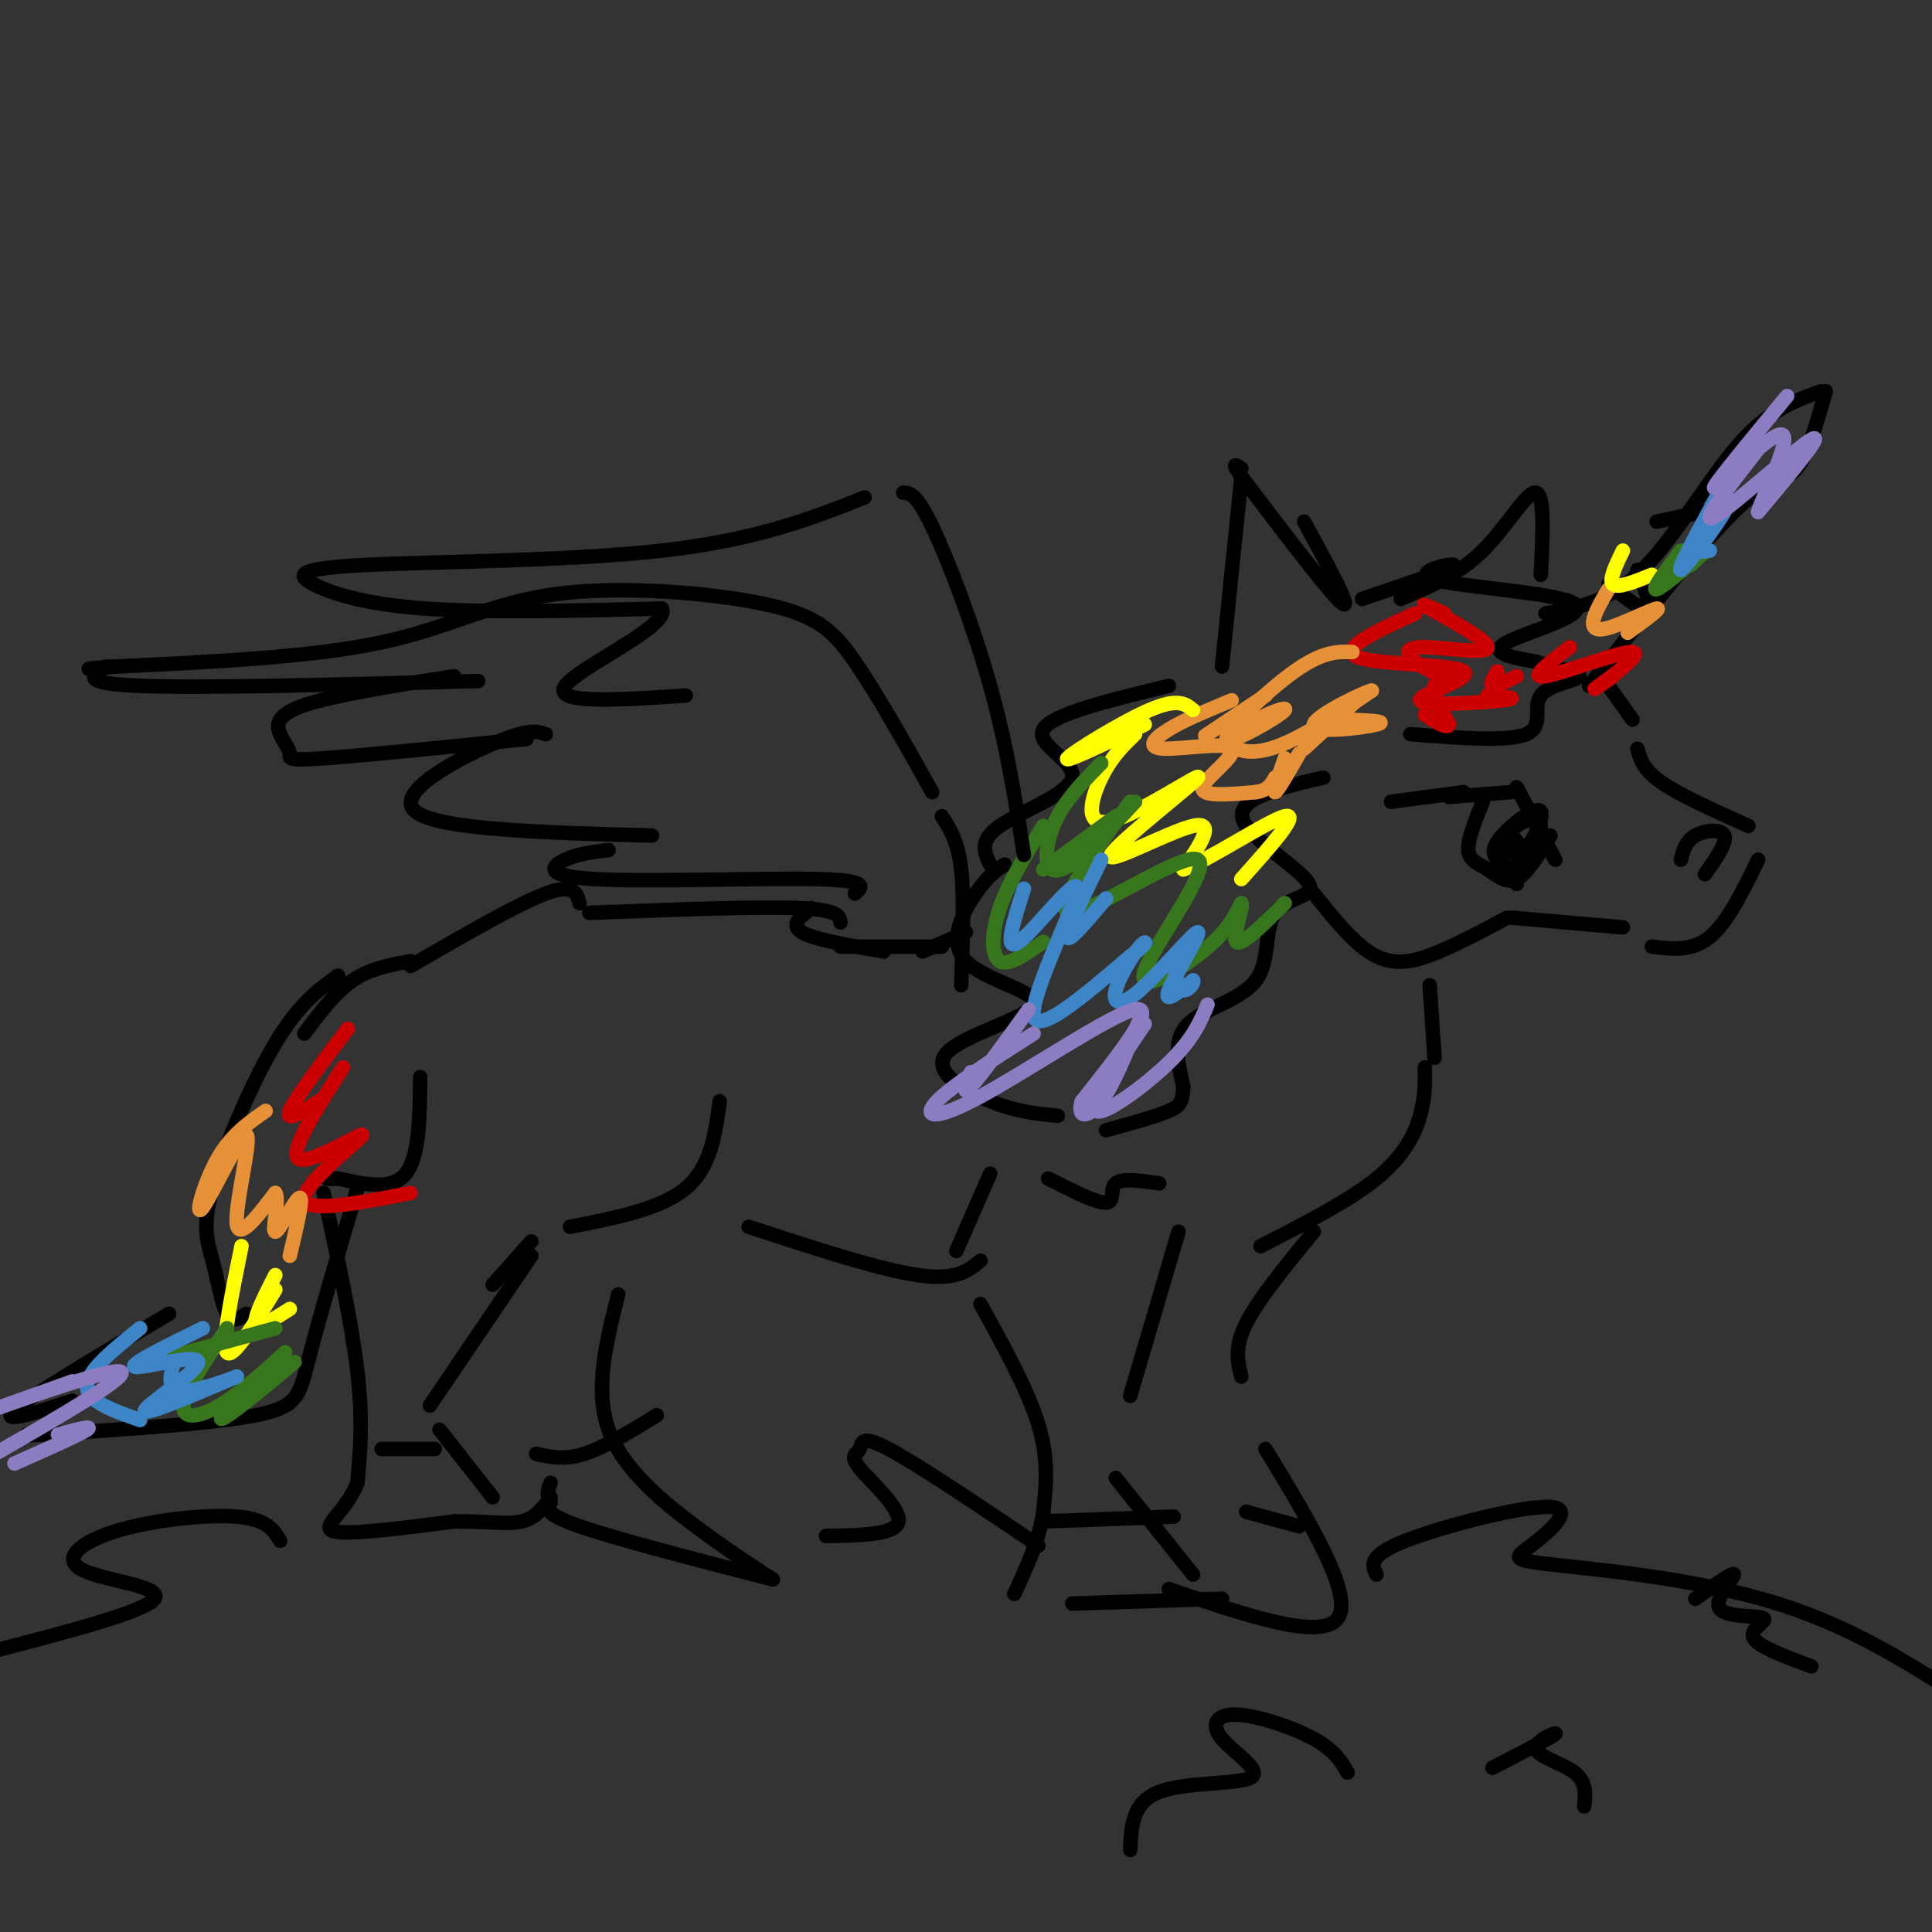 <svg viewBox='0 0 400 400' version='1.1' xmlns='http://www.w3.org/2000/svg' xmlns:xlink='http://www.w3.org/1999/xlink'><rect x="0" y="0" width="400" height="400" fill="#333333" stroke="none"/><g fill='none' stroke='rgb(0,0,0)' stroke-width='3' stroke-linecap='round' stroke-linejoin='round'><path d='M270,108c5.000,9.167 10.000,18.333 8,17c-2.000,-1.333 -11.000,-13.167 -20,-25'/><path d='M258,100c-3.500,-4.667 -2.250,-3.833 -1,-3'/><path d='M257,99c0.000,0.000 -4.000,39.000 -4,39'/><path d='M282,124c9.483,-3.204 18.967,-6.408 19,-7c0.033,-0.592 -9.383,1.429 -4,3c5.383,1.571 25.565,2.692 29,5c3.435,2.308 -9.876,5.802 -14,8c-4.124,2.198 0.938,3.099 6,4'/><path d='M318,137c3.480,1.183 9.180,2.142 9,3c-0.180,0.858 -6.241,1.616 -8,4c-1.759,2.384 0.783,6.396 -3,8c-3.783,1.604 -13.892,0.802 -24,0'/><path d='M320,127c6.600,-1.156 13.200,-2.311 20,-9c6.800,-6.689 13.800,-18.911 20,-26c6.200,-7.089 11.600,-9.044 17,-11'/><path d='M378,81c-1.889,6.689 -3.778,13.378 -6,16c-2.222,2.622 -4.778,1.178 -12,8c-7.222,6.822 -19.111,21.911 -31,37'/><path d='M333,121c3.500,2.750 7.000,5.500 8,5c1.000,-0.500 -0.500,-4.250 -2,-8'/><path d='M343,108c0.000,0.000 14.000,-3.000 14,-3'/><path d='M290,124c5.978,-2.511 11.956,-5.022 17,-10c5.044,-4.978 9.156,-12.422 11,-12c1.844,0.422 1.422,8.711 1,17'/><path d='M333,142c0.000,0.000 5.000,7.000 5,7'/><path d='M339,155c0.583,2.167 1.167,4.333 5,7c3.833,2.667 10.917,5.833 18,9'/><path d='M364,178c-3.167,6.500 -6.333,13.000 -10,16c-3.667,3.000 -7.833,2.500 -12,2'/><path d='M272,185c4.356,5.444 8.711,10.889 13,13c4.289,2.111 8.511,0.889 13,-1c4.489,-1.889 9.244,-4.444 14,-7'/><path d='M313,190c0.000,0.000 23.000,2.000 23,2'/><path d='M274,161c-3.632,0.817 -7.265,1.635 -11,3c-3.735,1.365 -7.574,3.278 -5,7c2.574,3.722 11.560,9.251 13,12c1.440,2.749 -4.666,2.716 -7,6c-2.334,3.284 -0.898,9.884 -4,14c-3.102,4.116 -10.744,5.747 -14,9c-3.256,3.253 -2.128,8.126 -1,13'/><path d='M245,225c-0.244,2.956 -0.356,3.844 -3,5c-2.644,1.156 -7.822,2.578 -13,4'/><path d='M242,142c-12.101,2.923 -24.202,5.845 -26,9c-1.798,3.155 6.708,6.542 6,10c-0.708,3.458 -10.631,6.988 -15,10c-4.369,3.012 -3.185,5.506 -2,8'/><path d='M208,179c-1.725,1.162 -3.450,2.325 -6,6c-2.550,3.675 -5.924,9.863 -2,14c3.924,4.137 15.144,6.222 14,9c-1.144,2.778 -14.654,6.248 -18,10c-3.346,3.752 3.473,7.786 9,10c5.527,2.214 9.764,2.607 14,3'/><path d='M217,244c5.044,2.556 10.089,5.111 12,5c1.911,-0.111 0.689,-2.889 2,-4c1.311,-1.111 5.156,-0.556 9,0'/><path d='M296,204c0.000,0.000 1.000,15.000 1,15'/><path d='M295,221c0.044,3.089 0.089,6.178 -1,10c-1.089,3.822 -3.311,8.378 -9,13c-5.689,4.622 -14.844,9.311 -24,14'/><path d='M205,243c0.000,0.000 -7.000,16.000 -7,16'/><path d='M203,270c4.917,8.917 9.833,17.833 12,25c2.167,7.167 1.583,12.583 1,18'/><path d='M216,313c-0.833,5.833 -3.417,11.417 -6,17'/><path d='M222,332c0.000,0.000 31.000,-1.000 31,-1'/><path d='M247,326c0.000,0.000 -16.000,-20.000 -16,-20'/><path d='M234,289c0.000,0.000 10.000,-34.000 10,-34'/><path d='M272,255c-5.750,7.000 -11.500,14.000 -14,19c-2.500,5.000 -1.750,8.000 -1,11'/><path d='M262,300c9.167,15.083 18.333,30.167 15,35c-3.333,4.833 -19.167,-0.583 -35,-6'/><path d='M200,193c0.000,0.000 -9.000,4.000 -9,4'/><path d='M195,196c0.000,0.000 -21.000,0.000 -21,0'/><path d='M174,191c-0.167,-1.333 -0.333,-2.667 -9,-3c-8.667,-0.333 -25.833,0.333 -43,1'/><path d='M149,228c-0.917,6.833 -1.833,13.667 -7,18c-5.167,4.333 -14.583,6.167 -24,8'/><path d='M87,223c-0.083,8.250 -0.167,16.500 -3,20c-2.833,3.500 -8.417,2.250 -14,1'/><path d='M70,244c-2.667,0.167 -2.333,0.083 -2,0'/><path d='M67,247c2.917,13.500 5.833,27.000 7,37c1.167,10.000 0.583,16.500 0,23'/><path d='M74,307c-2.222,5.889 -7.778,9.111 -5,10c2.778,0.889 13.889,-0.556 25,-2'/><path d='M94,315c6.733,-0.089 11.067,0.689 14,0c2.933,-0.689 4.467,-2.844 6,-5'/><path d='M102,310c0.000,0.000 -11.000,-14.000 -11,-14'/><path d='M89,291c0.000,0.000 21.000,-31.000 21,-31'/><path d='M155,254c13.500,4.417 27.000,8.833 35,10c8.000,1.167 10.500,-0.917 13,-3'/><path d='M128,268c-2.489,9.844 -4.978,19.689 -2,28c2.978,8.311 11.422,15.089 18,20c6.578,4.911 11.289,7.956 16,11'/><path d='M160,327c-16.167,-4.167 -32.333,-8.333 -40,-11c-7.667,-2.667 -6.833,-3.833 -6,-5'/><path d='M114,311c-1.000,-1.500 -0.500,-2.750 0,-4'/><path d='M120,187c-0.583,-2.083 -1.167,-4.167 -7,-2c-5.833,2.167 -16.917,8.583 -28,15'/><path d='M85,199c-4.167,0.750 -8.333,1.500 -12,4c-3.667,2.500 -6.833,6.750 -10,11'/><path d='M70,202c-4.040,2.887 -8.080,5.774 -13,14c-4.920,8.226 -10.721,21.793 -13,30c-2.279,8.207 -1.037,11.056 0,15c1.037,3.944 1.868,8.984 3,11c1.132,2.016 2.566,1.008 4,0'/><path d='M74,246c-3.978,13.533 -7.956,27.067 -10,35c-2.044,7.933 -2.156,10.267 -11,12c-8.844,1.733 -26.422,2.867 -44,4'/><path d='M9,297c-7.000,0.500 -2.500,-0.250 2,-1'/><path d='M35,272c-14.333,8.500 -28.667,17.000 -32,20c-3.333,3.000 4.333,0.500 12,-2'/><path d='M300,165c0.000,0.000 13.000,-1.000 13,-1'/><path d='M314,163c0.000,0.000 8.000,15.000 8,15'/><path d='M303,164c0.000,0.000 -15.000,2.000 -15,2'/><path d='M307,166c-1.583,3.887 -3.167,7.774 -3,10c0.167,2.226 2.083,2.792 4,4c1.917,1.208 3.833,3.060 6,2c2.167,-1.060 4.583,-5.030 7,-9'/><path d='M318,169c-2.333,0.917 -4.667,1.833 -5,3c-0.333,1.167 1.333,2.583 3,4'/><path d='M348,178c0.511,-1.933 1.022,-3.867 3,-5c1.978,-1.133 5.422,-1.467 6,0c0.578,1.467 -1.711,4.733 -4,8'/><path d='M313,171c0.164,3.672 0.328,7.344 2,6c1.672,-1.344 4.851,-7.703 4,-9c-0.851,-1.297 -5.733,2.467 -8,5c-2.267,2.533 -1.918,3.836 -1,5c0.918,1.164 2.405,2.190 4,1c1.595,-1.190 3.297,-4.595 5,-8'/><path d='M319,171c-0.143,-1.595 -3.000,-1.583 -5,0c-2.000,1.583 -3.143,4.738 -3,7c0.143,2.262 1.571,3.631 3,5'/></g>
<g fill='none' stroke='rgb(204,0,0)' stroke-width='3' stroke-linecap='round' stroke-linejoin='round'><path d='M299,127c-2.988,-1.344 -5.976,-2.688 -3,-1c2.976,1.688 11.915,6.408 12,8c0.085,1.592 -8.684,0.056 -13,0c-4.316,-0.056 -4.177,1.366 -2,3c2.177,1.634 6.394,3.478 7,4c0.606,0.522 -2.398,-0.280 -3,1c-0.602,1.280 1.199,4.640 3,8'/><path d='M300,150c-0.333,1.000 -2.667,-0.500 -5,-2'/><path d='M293,127c-7.976,3.644 -15.952,7.289 -12,9c3.952,1.711 19.833,1.490 22,3c2.167,1.510 -9.378,4.753 -9,6c0.378,1.247 12.679,0.499 17,0c4.321,-0.499 0.660,-0.750 -3,-1'/><path d='M310,139c-0.833,1.417 -1.667,2.833 -1,3c0.667,0.167 2.833,-0.917 5,-2'/><path d='M325,134c-4.375,3.321 -8.750,6.643 -5,6c3.750,-0.643 15.625,-5.250 18,-5c2.375,0.250 -4.750,5.357 -7,7c-2.250,1.643 0.375,-0.179 3,-2'/><path d='M72,213c-5.500,7.250 -11.000,14.500 -12,17c-1.000,2.500 2.500,0.250 6,-2'/><path d='M71,221c-5.762,8.988 -11.524,17.976 -9,19c2.524,1.024 13.333,-5.917 13,-5c-0.333,0.917 -11.810,9.690 -12,13c-0.190,3.310 10.905,1.155 22,-1'/></g>
<g fill='none' stroke='rgb(230,145,56)' stroke-width='3' stroke-linecap='round' stroke-linejoin='round'><path d='M55,230c-3.585,2.486 -7.171,4.973 -10,10c-2.829,5.027 -4.903,12.595 -3,10c1.903,-2.595 7.781,-15.352 9,-15c1.219,0.352 -2.223,13.815 -2,18c0.223,4.185 4.112,-0.907 8,-6'/><path d='M57,247c0.917,1.440 -0.792,8.042 0,8c0.792,-0.042 4.083,-6.726 5,-7c0.917,-0.274 -0.542,5.863 -2,12'/><path d='M280,135c-3.035,-0.106 -6.070,-0.212 -12,4c-5.930,4.212 -14.755,12.742 -14,14c0.755,1.258 11.089,-4.756 12,-6c0.911,-1.244 -7.601,2.280 -10,5c-2.399,2.720 1.315,4.634 7,3c5.685,-1.634 13.343,-6.817 21,-12'/><path d='M284,143c-0.321,-0.286 -11.625,5.000 -12,7c-0.375,2.000 10.179,0.714 13,0c2.821,-0.714 -2.089,-0.857 -7,-1'/><path d='M262,144c-5.250,3.500 -10.500,7.000 -12,8c-1.500,1.000 0.750,-0.500 3,-2'/><path d='M255,145c-4.892,2.021 -9.783,4.041 -13,6c-3.217,1.959 -4.759,3.855 -1,4c3.759,0.145 12.820,-1.461 14,0c1.180,1.461 -5.520,5.989 -6,8c-0.480,2.011 5.260,1.506 11,1'/><path d='M260,164c2.500,-0.333 3.250,-1.667 4,-3'/><path d='M266,157c-1.250,3.583 -2.500,7.167 -2,7c0.500,-0.167 2.750,-4.083 5,-8'/><path d='M282,144c0.000,0.000 -12.000,11.000 -12,11'/><path d='M333,122c-1.274,2.161 -2.548,4.321 -3,6c-0.452,1.679 -0.083,2.875 3,2c3.083,-0.875 8.881,-3.821 10,-4c1.119,-0.179 -2.440,2.411 -6,5'/></g>
<g fill='none' stroke='rgb(255,255,0)' stroke-width='3' stroke-linecap='round' stroke-linejoin='round'><path d='M247,147c-1.556,-1.267 -3.111,-2.533 -9,0c-5.889,2.533 -16.111,8.867 -17,10c-0.889,1.133 7.556,-2.933 16,-7'/><path d='M235,152c-2.456,2.365 -4.911,4.730 -7,9c-2.089,4.270 -3.811,10.445 2,9c5.811,-1.445 19.156,-10.511 18,-9c-1.156,1.511 -16.811,13.599 -18,16c-1.189,2.401 12.089,-4.885 17,-6c4.911,-1.115 1.456,3.943 -2,9'/><path d='M245,180c4.756,-1.622 17.644,-10.178 21,-11c3.356,-0.822 -2.822,6.089 -9,13'/><path d='M336,114c-1.500,3.083 -3.000,6.167 -2,7c1.000,0.833 4.500,-0.583 8,-2'/><path d='M50,258c-2.083,10.250 -4.167,20.500 -3,22c1.167,1.500 5.583,-5.750 10,-13'/><path d='M57,264c-2.250,4.417 -4.500,8.833 -4,10c0.500,1.167 3.750,-0.917 7,-3'/></g>
<g fill='none' stroke='rgb(56,118,29)' stroke-width='3' stroke-linecap='round' stroke-linejoin='round'><path d='M47,275c-4.360,6.476 -8.720,12.953 -9,16c-0.280,3.047 3.519,2.665 9,-1c5.481,-3.665 12.644,-10.611 12,-10c-0.644,0.611 -9.097,8.780 -12,12c-2.903,3.220 -0.258,1.491 3,-1c3.258,-2.491 7.129,-5.746 11,-9'/><path d='M57,275c0.000,0.000 -22.000,6.000 -22,6'/><path d='M348,114c-3.156,4.200 -6.311,8.400 -5,8c1.311,-0.400 7.089,-5.400 9,-7c1.911,-1.600 -0.044,0.200 -2,2'/><path d='M228,158c-3.470,3.560 -6.940,7.119 -9,11c-2.060,3.881 -2.708,8.083 -2,10c0.708,1.917 2.774,1.548 6,-1c3.226,-2.548 7.613,-7.274 12,-12'/><path d='M234,166c-8.432,11.679 -16.864,23.359 -12,23c4.864,-0.359 23.026,-12.756 26,-11c2.974,1.756 -9.238,17.665 -11,23c-1.762,5.335 6.925,0.096 12,-4c5.075,-4.096 6.537,-7.048 8,-10'/><path d='M257,187c0.578,0.578 -1.978,7.022 -1,8c0.978,0.978 5.489,-3.511 10,-8'/><path d='M231,169c0.000,0.000 -15.000,11.000 -15,11'/><path d='M216,171c-3.600,5.867 -7.200,11.733 -9,17c-1.800,5.267 -1.800,9.933 0,11c1.800,1.067 5.400,-1.467 9,-4'/></g>
<g fill='none' stroke='rgb(61,133,198)' stroke-width='3' stroke-linecap='round' stroke-linejoin='round'><path d='M212,184c-2.167,6.738 -4.333,13.476 -1,11c3.333,-2.476 12.167,-14.167 12,-11c-0.167,3.167 -9.333,21.190 -9,26c0.333,4.810 10.167,-3.595 20,-12'/><path d='M234,198c3.872,-2.789 3.550,-3.762 2,-2c-1.550,1.762 -4.330,6.259 -5,9c-0.670,2.741 0.769,3.724 5,0c4.231,-3.724 11.255,-12.157 12,-12c0.745,0.157 -4.787,8.902 -6,12c-1.213,3.098 1.894,0.549 5,-2'/><path d='M247,203c0.422,0.356 -1.022,2.244 -2,2c-0.978,-0.244 -1.489,-2.622 -2,-5'/><path d='M229,186c-3.917,4.667 -7.833,9.333 -8,8c-0.167,-1.333 3.417,-8.667 7,-16'/><path d='M357,100c-4.982,9.131 -9.964,18.262 -9,18c0.964,-0.262 7.875,-9.917 9,-12c1.125,-2.083 -3.536,3.405 -5,6c-1.464,2.595 0.268,2.298 2,2'/><path d='M42,275c-7.827,3.833 -15.655,7.667 -14,8c1.655,0.333 12.792,-2.833 13,-1c0.208,1.833 -10.512,8.667 -11,10c-0.488,1.333 9.256,-2.833 19,-7'/><path d='M49,285c0.600,-0.156 -7.400,2.956 -11,3c-3.600,0.044 -2.800,-2.978 -2,-6'/><path d='M29,275c-5.500,4.417 -11.000,8.833 -11,12c0.000,3.167 5.500,5.083 11,7'/></g>
<g fill='none' stroke='rgb(142,124,195)' stroke-width='3' stroke-linecap='round' stroke-linejoin='round'><path d='M15,286c-9.156,3.267 -18.311,6.533 -14,5c4.311,-1.533 22.089,-7.867 24,-7c1.911,0.867 -12.044,8.933 -26,17'/><path d='M3,303c6.750,-3.000 13.500,-6.000 15,-7c1.500,-1.000 -2.250,0.000 -6,1'/><path d='M213,209c-5.000,6.917 -10.000,13.833 -12,16c-2.000,2.167 -1.000,-0.417 0,-3'/><path d='M214,214c-8.452,5.381 -16.905,10.762 -20,14c-3.095,3.238 -0.833,4.333 9,-1c9.833,-5.333 27.238,-17.095 32,-18c4.762,-0.905 -3.119,9.048 -11,19'/><path d='M224,228c-1.178,3.711 1.378,3.489 4,0c2.622,-3.489 5.311,-10.244 8,-17'/><path d='M237,212c-5.711,8.444 -11.422,16.889 -10,18c1.422,1.111 9.978,-5.111 15,-10c5.022,-4.889 6.511,-8.444 8,-12'/><path d='M364,93c-6.267,8.022 -12.533,16.044 -9,14c3.533,-2.044 16.867,-14.156 20,-16c3.133,-1.844 -3.933,6.578 -11,15'/><path d='M364,106c0.440,-2.179 7.042,-15.125 5,-16c-2.042,-0.875 -12.726,10.321 -14,11c-1.274,0.679 6.863,-9.161 15,-19'/></g>
<g fill='none' stroke='rgb(0,0,0)' stroke-width='3' stroke-linecap='round' stroke-linejoin='round'><path d='M216,315c0.000,0.000 27.000,-1.000 27,-1'/><path d='M258,313c0.000,0.000 11.000,3.000 11,3'/><path d='M79,300c0.000,0.000 11.000,0.000 11,0'/><path d='M111,301c2.917,0.667 5.833,1.333 10,0c4.167,-1.333 9.583,-4.667 15,-8'/><path d='M199,204c0.333,-9.083 0.667,-18.167 0,-24c-0.667,-5.833 -2.333,-8.417 -4,-11'/><path d='M193,164c-5.715,-10.185 -11.429,-20.370 -16,-27c-4.571,-6.630 -7.998,-9.705 -19,-12c-11.002,-2.295 -29.577,-3.810 -43,-2c-13.423,1.810 -21.692,6.946 -36,10c-14.308,3.054 -34.654,4.027 -55,5'/><path d='M24,138c-9.333,0.833 -5.167,0.417 -1,0'/><path d='M22,138c-2.917,1.750 -5.833,3.500 7,4c12.833,0.500 41.417,-0.250 70,-1'/><path d='M94,140c-12.464,1.963 -24.928,3.927 -31,6c-6.072,2.073 -5.751,4.257 -5,6c0.751,1.743 1.933,3.046 2,4c0.067,0.954 -0.981,1.558 7,1c7.981,-0.558 24.990,-2.279 42,-4'/><path d='M113,152c-1.778,-0.600 -3.556,-1.200 -11,2c-7.444,3.200 -20.556,10.200 -16,14c4.556,3.800 26.778,4.400 49,5'/><path d='M126,176c-3.161,0.375 -6.321,0.750 -9,2c-2.679,1.250 -4.875,3.375 6,4c10.875,0.625 34.821,-0.250 46,0c11.179,0.250 9.589,1.625 8,3'/><path d='M168,188c-2.250,1.750 -4.500,3.500 -2,5c2.500,1.500 9.750,2.750 17,4'/><path d='M212,177c-1.756,-11.267 -3.511,-22.533 -7,-35c-3.489,-12.467 -8.711,-26.133 -12,-33c-3.289,-6.867 -4.644,-6.933 -6,-7'/><path d='M179,103c-11.139,4.391 -22.278,8.781 -42,11c-19.722,2.219 -48.029,2.265 -62,3c-13.971,0.735 -13.608,2.159 -10,4c3.608,1.841 10.459,4.097 23,5c12.541,0.903 30.770,0.451 49,0'/><path d='M137,126c2.067,3.467 -17.267,12.133 -20,16c-2.733,3.867 11.133,2.933 25,2'/><path d='M285,326c-0.943,-1.948 -1.886,-3.896 6,-7c7.886,-3.104 24.602,-7.365 30,-7c5.398,0.365 -0.522,5.356 -4,8c-3.478,2.644 -4.513,2.943 5,4c9.513,1.057 29.575,2.874 46,8c16.425,5.126 29.212,13.563 42,22'/><path d='M215,320c-12.510,-8.415 -25.021,-16.829 -31,-20c-5.979,-3.171 -5.427,-1.097 -6,0c-0.573,1.097 -2.270,1.219 0,4c2.270,2.781 8.506,8.223 8,11c-0.506,2.777 -7.753,2.888 -15,3'/><path d='M58,319c-1.359,-2.241 -2.718,-4.482 -9,-5c-6.282,-0.518 -17.488,0.686 -25,3c-7.512,2.314 -11.330,5.738 -7,8c4.330,2.262 16.809,3.360 15,6c-1.809,2.640 -17.904,6.820 -34,11'/><path d='M309,366c6.173,-3.190 12.345,-6.381 13,-7c0.655,-0.619 -4.208,1.333 -4,3c0.208,1.667 5.488,3.048 8,5c2.512,1.952 2.256,4.476 2,7'/><path d='M279,367c-1.324,-2.304 -2.649,-4.609 -7,-7c-4.351,-2.391 -11.729,-4.870 -16,-5c-4.271,-0.130 -5.433,2.089 -3,5c2.433,2.911 8.463,6.515 6,8c-2.463,1.485 -13.418,0.853 -19,3c-5.582,2.147 -5.791,7.074 -6,12'/><path d='M351,331c4.029,-2.868 8.057,-5.735 8,-5c-0.057,0.735 -4.201,5.073 -3,7c1.201,1.927 7.746,1.442 9,2c1.254,0.558 -2.785,2.159 -2,4c0.785,1.841 6.392,3.920 12,6'/><path d='M110,257c0.000,0.000 -8.000,9.000 -8,9'/></g>
</svg>